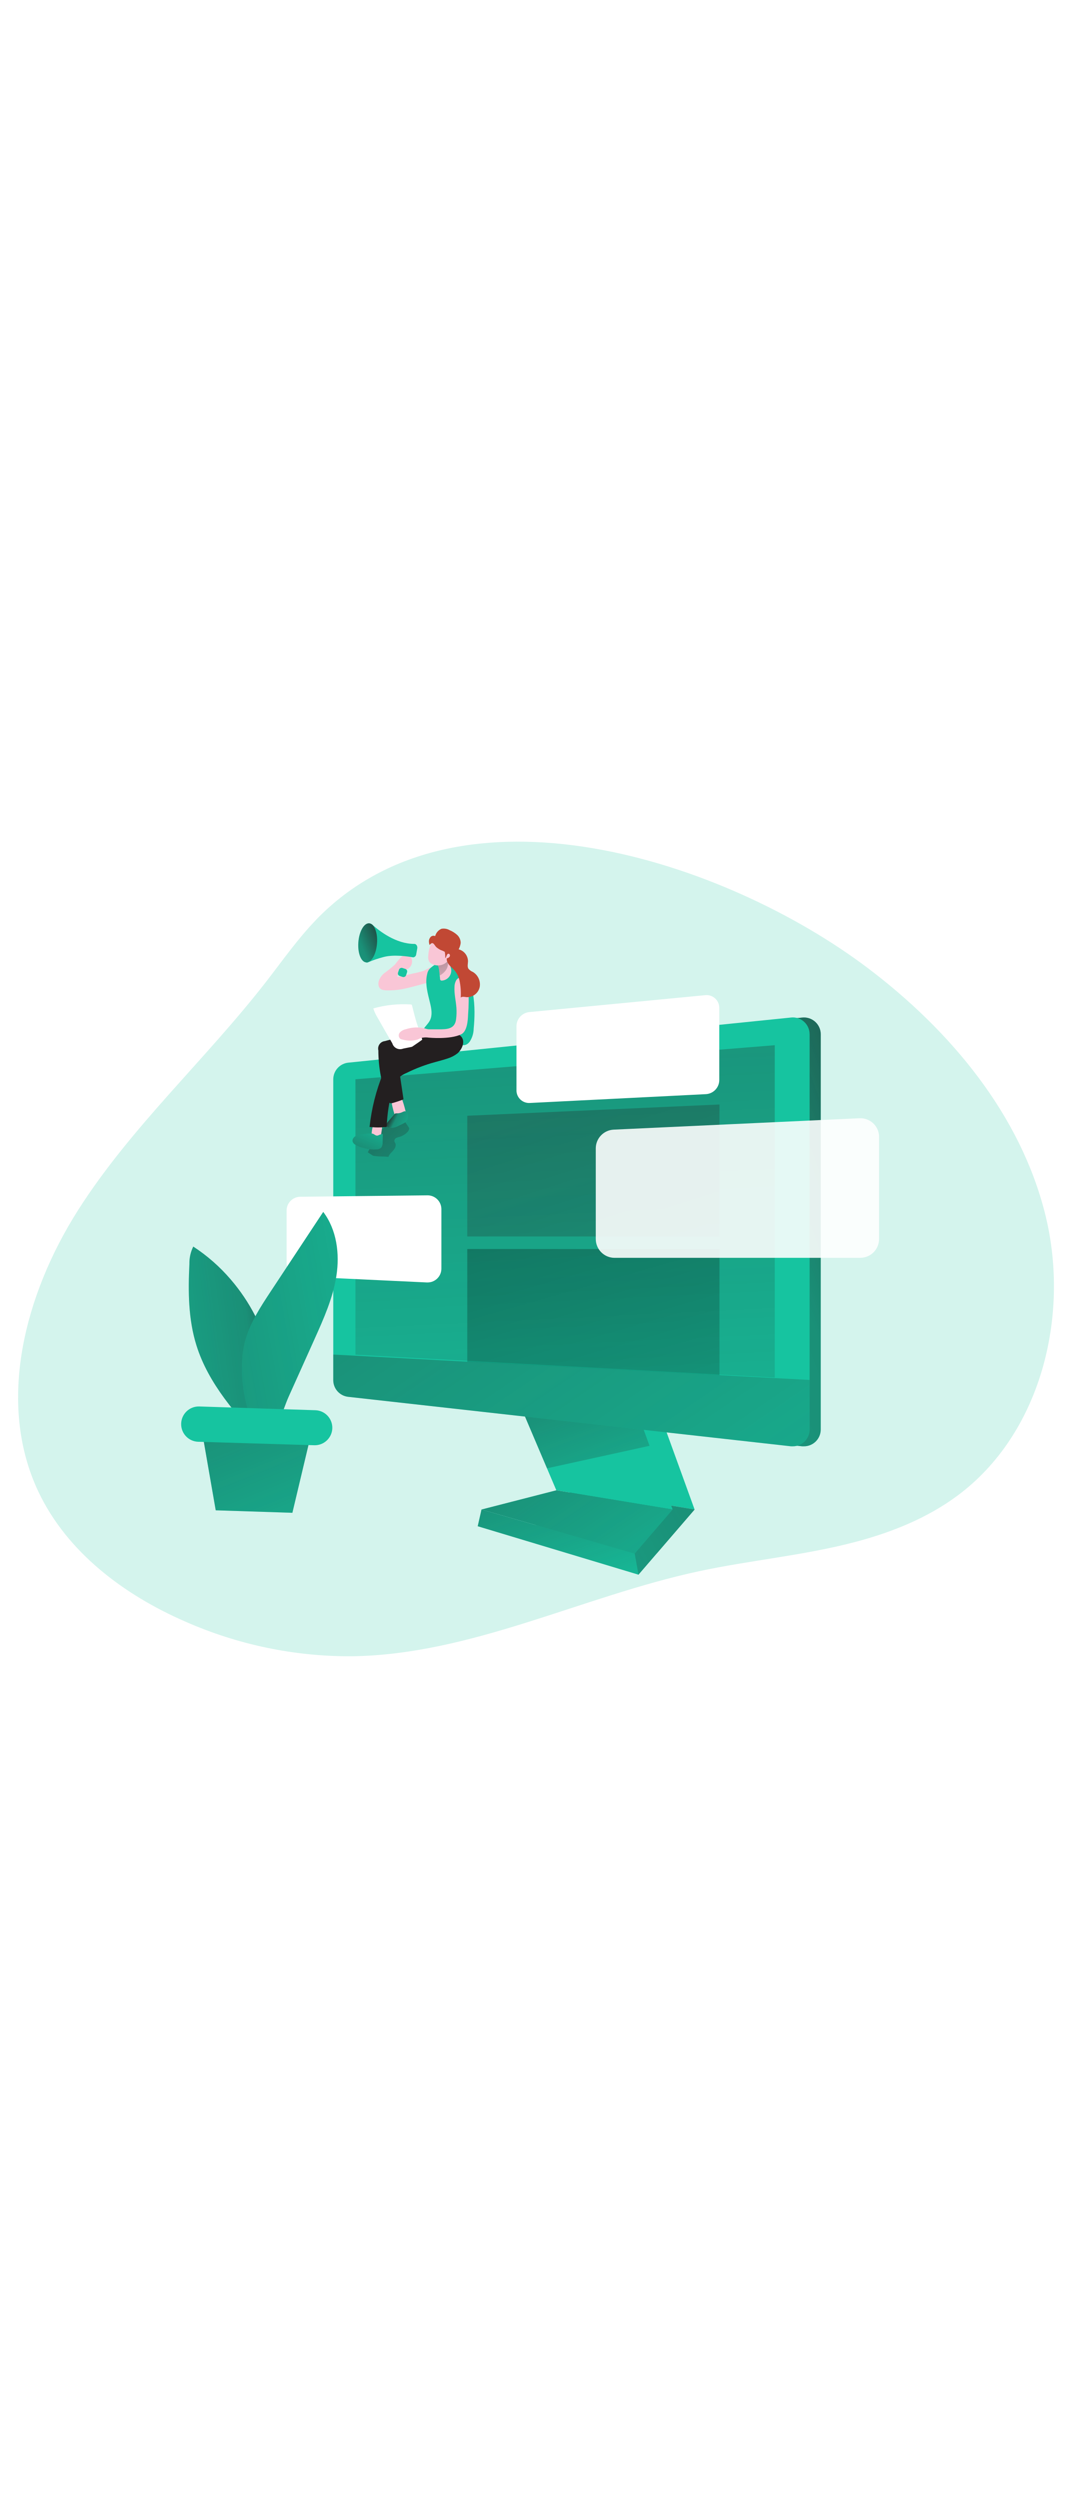 <svg id="_0527_online_campaign" xmlns="http://www.w3.org/2000/svg" xmlns:xlink="http://www.w3.org/1999/xlink" viewBox="0 0 500 500" data-imageid="marketing-campaign-1-54" imageName="Marketing Campaign 1" class="illustrations_image" style="width: 215px;"><defs><style>.cls-1_marketing-campaign-1-54{opacity:.89;}.cls-1_marketing-campaign-1-54,.cls-2_marketing-campaign-1-54,.cls-3_marketing-campaign-1-54,.cls-4_marketing-campaign-1-54,.cls-5_marketing-campaign-1-54,.cls-6_marketing-campaign-1-54,.cls-7_marketing-campaign-1-54,.cls-8_marketing-campaign-1-54,.cls-9_marketing-campaign-1-54,.cls-10_marketing-campaign-1-54,.cls-11_marketing-campaign-1-54,.cls-12_marketing-campaign-1-54,.cls-13_marketing-campaign-1-54,.cls-14_marketing-campaign-1-54,.cls-15_marketing-campaign-1-54,.cls-16_marketing-campaign-1-54,.cls-17_marketing-campaign-1-54,.cls-18_marketing-campaign-1-54,.cls-19_marketing-campaign-1-54,.cls-20_marketing-campaign-1-54,.cls-21_marketing-campaign-1-54,.cls-22_marketing-campaign-1-54,.cls-23_marketing-campaign-1-54,.cls-24_marketing-campaign-1-54,.cls-25_marketing-campaign-1-54,.cls-26_marketing-campaign-1-54{stroke-width:0px;}.cls-1_marketing-campaign-1-54,.cls-3_marketing-campaign-1-54{isolation:isolate;}.cls-1_marketing-campaign-1-54,.cls-25_marketing-campaign-1-54{fill:#fff;}.cls-2_marketing-campaign-1-54{fill:url(#linear-gradient);}.cls-3_marketing-campaign-1-54{opacity:.18;}.cls-3_marketing-campaign-1-54,.cls-26_marketing-campaign-1-54{fill:#68e1fd;}.cls-4_marketing-campaign-1-54{fill:url(#linear-gradient-11-marketing-campaign-1-54);}.cls-5_marketing-campaign-1-54{fill:url(#linear-gradient-12-marketing-campaign-1-54);}.cls-6_marketing-campaign-1-54{fill:url(#linear-gradient-13-marketing-campaign-1-54);}.cls-7_marketing-campaign-1-54{fill:url(#linear-gradient-10-marketing-campaign-1-54);}.cls-8_marketing-campaign-1-54{fill:url(#linear-gradient-17-marketing-campaign-1-54);}.cls-9_marketing-campaign-1-54{fill:url(#linear-gradient-16-marketing-campaign-1-54);}.cls-10_marketing-campaign-1-54{fill:url(#linear-gradient-19-marketing-campaign-1-54);}.cls-11_marketing-campaign-1-54{fill:url(#linear-gradient-15-marketing-campaign-1-54);}.cls-12_marketing-campaign-1-54{fill:url(#linear-gradient-18-marketing-campaign-1-54);}.cls-13_marketing-campaign-1-54{fill:url(#linear-gradient-14-marketing-campaign-1-54);}.cls-14_marketing-campaign-1-54{fill:url(#linear-gradient-4-marketing-campaign-1-54);}.cls-15_marketing-campaign-1-54{fill:url(#linear-gradient-2-marketing-campaign-1-54);}.cls-16_marketing-campaign-1-54{fill:url(#linear-gradient-3-marketing-campaign-1-54);}.cls-17_marketing-campaign-1-54{fill:url(#linear-gradient-8-marketing-campaign-1-54);}.cls-18_marketing-campaign-1-54{fill:url(#linear-gradient-9-marketing-campaign-1-54);}.cls-19_marketing-campaign-1-54{fill:url(#linear-gradient-7-marketing-campaign-1-54);}.cls-20_marketing-campaign-1-54{fill:url(#linear-gradient-5-marketing-campaign-1-54);}.cls-21_marketing-campaign-1-54{fill:url(#linear-gradient-6-marketing-campaign-1-54);}.cls-22_marketing-campaign-1-54{fill:#f9c6d6;}.cls-23_marketing-campaign-1-54{fill:#231f20;}.cls-24_marketing-campaign-1-54{fill:#c14834;}</style><linearGradient id="linear-gradient-marketing-campaign-1-54" x1="-20.24" y1="-16.91" x2="-277.61" y2="119.73" gradientTransform="translate(380.44 324.13)" gradientUnits="userSpaceOnUse"><stop offset="0" stop-color="#231f20"/><stop offset=".08" stop-color="#231f20" stop-opacity=".69"/><stop offset=".21" stop-color="#231f20" stop-opacity=".32"/><stop offset="1" stop-color="#231f20" stop-opacity="0"/></linearGradient><linearGradient id="linear-gradient-2-marketing-campaign-1-54" x1="-9.52" y1="3.28" x2="-266.89" y2="139.92" xlink:href="#linear-gradient-marketing-campaign-1-54"/><linearGradient id="linear-gradient-3-marketing-campaign-1-54" x1="-8.41" y1="5.36" x2="-265.79" y2="141.99" xlink:href="#linear-gradient-marketing-campaign-1-54"/><linearGradient id="linear-gradient-4-marketing-campaign-1-54" x1="-121.46" y1="-28.53" x2="-84.39" y2="71.75" xlink:href="#linear-gradient-marketing-campaign-1-54"/><linearGradient id="linear-gradient-5-marketing-campaign-1-54" x1="-151.06" y1="-11.34" x2="-52.91" y2="133.41" xlink:href="#linear-gradient-marketing-campaign-1-54"/><linearGradient id="linear-gradient-6-marketing-campaign-1-54" x1="-140.05" y1="7.09" x2="-105.7" y2="106.38" xlink:href="#linear-gradient-marketing-campaign-1-54"/><linearGradient id="linear-gradient-7-marketing-campaign-1-54" x1="92.56" y1="-144.34" x2="-460.32" y2="53.71" gradientTransform="translate(380.44 324.13)" xlink:href="#linear-gradient-marketing-campaign-1-54"/><linearGradient id="linear-gradient-8-marketing-campaign-1-54" x1="-126.92" y1="-295.95" x2="-106.84" y2="120.89" xlink:href="#linear-gradient-marketing-campaign-1-54"/><linearGradient id="linear-gradient-9-marketing-campaign-1-54" x1="-157.32" y1="-277.29" x2="-21.92" y2="146.25" xlink:href="#linear-gradient-marketing-campaign-1-54"/><linearGradient id="linear-gradient-10-marketing-campaign-1-54" x1="-148.76" y1="-203.27" x2="-51.94" y2="133.28" gradientTransform="translate(380.44 324.13)" gradientUnits="userSpaceOnUse"><stop offset="0" stop-color="#000"/><stop offset=".08" stop-color="#000" stop-opacity=".69"/><stop offset=".21" stop-color="#000" stop-opacity=".32"/><stop offset="1" stop-color="#000" stop-opacity="0"/></linearGradient><linearGradient id="linear-gradient-11-marketing-campaign-1-54" x1="-224.83" y1="-175.29" x2="45.08" y2="222.78" gradientTransform="translate(380.44 324.13)" xlink:href="#linear-gradient-marketing-campaign-1-54"/><linearGradient id="linear-gradient-12-marketing-campaign-1-54" x1="-217.03" y1="-142.38" x2="-171.71" y2="-100.48" gradientTransform="translate(380.44 324.13)" gradientUnits="userSpaceOnUse"><stop offset="0" stop-color="#231f20"/><stop offset=".13" stop-color="#231f20" stop-opacity=".69"/><stop offset=".25" stop-color="#231f20" stop-opacity=".32"/><stop offset="1" stop-color="#231f20" stop-opacity="0"/></linearGradient><linearGradient id="linear-gradient-13-marketing-campaign-1-54" x1="-199.99" y1="-137" x2="-184.15" y2="-129.13" xlink:href="#linear-gradient-12-marketing-campaign-1-54"/><linearGradient id="linear-gradient-14-marketing-campaign-1-54" x1="-212.93" y1="-116.11" x2="-203.65" y2="-137" xlink:href="#linear-gradient-12-marketing-campaign-1-54"/><linearGradient id="linear-gradient-15-marketing-campaign-1-54" x1="-178.01" y1="-214.23" x2="-167.97" y2="-192.3" xlink:href="#linear-gradient-12-marketing-campaign-1-54"/><linearGradient id="linear-gradient-16-marketing-campaign-1-54" x1="312.18" y1="-218.91" x2="375.82" y2="-191.8" gradientTransform="translate(-17.83 446.25) rotate(-94.57) scale(1 -1)" xlink:href="#linear-gradient-marketing-campaign-1-54"/><linearGradient id="linear-gradient-17-marketing-campaign-1-54" x1="-389.41" y1="317.5" x2="-322.08" y2="471.69" gradientTransform="translate(495.87 -15.57) rotate(1.72)" xlink:href="#linear-gradient-marketing-campaign-1-54"/><linearGradient id="linear-gradient-18-marketing-campaign-1-54" x1="-1867.81" y1="1480.41" x2="-1979.98" y2="1575.98" gradientTransform="translate(2524.71 52.81) rotate(32.74)" xlink:href="#linear-gradient-12-marketing-campaign-1-54"/><linearGradient id="linear-gradient-19-marketing-campaign-1-54" x1="-380.94" y1="1560.97" x2="-212" y2="1404.86" gradientTransform="translate(1180.99 -798.33) rotate(32.74)" xlink:href="#linear-gradient-12-marketing-campaign-1-54"/></defs><g id="background_marketing-campaign-1-54"><path class="cls-3_marketing-campaign-1-54 targetColor" d="M147.18,96.41c-8.54,8.82-15.62,18.93-23.15,28.63-28.2,36.35-63.04,67.66-87.74,106.51-24.7,38.85-38.1,89.46-18.36,130.98,13.31,28.06,39.87,47.95,68.35,60.31,24.36,10.75,50.7,16.25,77.32,16.13,55.65-.66,107.25-27.83,161.68-39.52,24.13-5.19,48.93-7.34,72.78-13.62,16.92-4.45,33.47-11.06,47.53-21.45,38.88-28.67,52.63-83.45,41.16-130.38-11.48-46.93-44.43-86.27-83.03-115.34-65.47-49.31-189.67-91.35-256.55-22.27Z" style="fill: rgb(22, 196, 160);"/></g><g id="monitor_marketing-campaign-1-54"><polygon class="cls-26_marketing-campaign-1-54 targetColor" points="251.82 320.82 269.24 361.77 323.37 370.71 305.95 322.71 251.82 320.82" style="fill: rgb(22, 196, 160);"/><polygon class="cls-2_marketing-campaign-1-54" points="251.82 320.82 269.24 361.77 323.37 370.71 305.95 322.71 251.82 320.82"/><polygon class="cls-15_marketing-campaign-1-54" points="269.24 361.77 234.4 370.71 305.72 391.2 323.37 370.71 269.24 361.77"/><polygon class="cls-26_marketing-campaign-1-54 targetColor" points="269.24 361.77 234.4 370.71 297.24 401.02 323.37 370.71 269.24 361.77" style="fill: rgb(22, 196, 160);"/><polygon class="cls-16_marketing-campaign-1-54" points="269.24 361.77 234.4 370.71 297.24 401.02 323.37 370.71 269.24 361.77"/><polygon class="cls-26_marketing-campaign-1-54 targetColor" points="241.58 320.82 259 361.77 313.14 370.71 295.72 322.71 241.58 320.82" style="fill: rgb(22, 196, 160);"/><polygon class="cls-14_marketing-campaign-1-54" points="254.65 351.55 302.39 341.08 295.72 322.71 241.58 320.82 254.65 351.55"/><polygon class="cls-26_marketing-campaign-1-54 targetColor" points="259 361.77 224.17 370.71 295.48 391.2 313.14 370.71 259 361.77" style="fill: rgb(22, 196, 160);"/><polygon class="cls-20_marketing-campaign-1-54" points="259 361.77 224.17 370.71 295.48 391.2 313.14 370.71 259 361.77"/><polygon class="cls-26_marketing-campaign-1-54 targetColor" points="295.48 391.2 297.24 401.02 222.4 378.49 224.17 370.71 295.48 391.2" style="fill: rgb(22, 196, 160);"/><polygon class="cls-21_marketing-campaign-1-54" points="295.48 391.2 297.24 401.02 222.4 378.49 224.17 370.71 295.48 391.2"/><path class="cls-26_marketing-campaign-1-54 targetColor" d="M382.09,149.63v183.88c0,4.31-3.49,7.8-7.8,7.8,0,0-.02,0-.03,0h-.84l-206.11-23.01c-3.97-.42-6.99-3.76-6.99-7.76v-139.91c0-3.99,3.02-7.34,6.99-7.76l206.11-20.97c4.28-.47,8.14,2.61,8.63,6.89.03.28.04.56.04.84Z" style="fill: rgb(22, 196, 160);"/><path class="cls-19_marketing-campaign-1-54" d="M382.09,149.63v183.88c0,4.31-3.49,7.8-7.8,7.8,0,0-.02,0-.03,0h-.84l-206.11-23.01c-3.97-.42-6.99-3.76-6.99-7.76v-139.91c0-3.99,3.02-7.34,6.99-7.76l206.11-20.97c4.28-.47,8.14,2.61,8.63,6.89.03.28.04.56.04.84Z"/><path class="cls-26_marketing-campaign-1-54 targetColor" d="M376.92,149.63v183.88c0,4.31-3.49,7.8-7.8,7.8,0,0-.02,0-.03,0h-.84l-206.11-23.01c-3.97-.42-6.99-3.76-6.99-7.76v-139.91c0-3.99,3.02-7.34,6.99-7.76l206.19-21c4.29-.43,8.11,2.7,8.54,6.98,0,0,0,0,0,0,.03.26.04.51.04.77Z" style="fill: rgb(22, 196, 160);"/><polygon class="cls-17_marketing-campaign-1-54" points="165.48 298.69 165.48 170.6 360.69 154.75 360.69 309.34 165.48 298.69"/><polygon class="cls-18_marketing-campaign-1-54" points="334.95 243.71 217.54 243.71 217.54 187.56 334.95 182.33 334.95 243.71"/><polygon class="cls-7_marketing-campaign-1-54" points="334.95 308.24 217.54 302 217.54 249.55 334.95 249.55 334.95 308.24"/><path class="cls-4_marketing-campaign-1-54" d="M376.92,310.46v23.05c0,4.31-3.49,7.8-7.8,7.8,0,0-.02,0-.03,0h-.84l-206.11-23.01c-3.97-.42-6.99-3.76-6.99-7.76v-11.9l221.77,11.81Z"/></g><g id="screen_marketing-campaign-1-54"><path class="cls-25_marketing-campaign-1-54" d="M198.76,265.1l-59.21-2.8c-3.43-.16-6.13-3-6.12-6.43v-24.21c0-3.52,2.83-6.38,6.35-6.42l59.21-.66c3.55-.04,6.46,2.81,6.5,6.36h0v27.78c-.02,3.54-2.91,6.4-6.46,6.38,0,0-.02,0-.03,0h-.24Z"/><path class="cls-1_marketing-campaign-1-54" d="M400.49,253.65h-114.38c-4.83,0-8.74-3.92-8.75-8.75v-42.14c0-4.69,3.7-8.54,8.39-8.74l114.36-5.3c4.81-.24,8.91,3.47,9.14,8.28,0,0,0,.01,0,.02v47.87c0,4.83-3.92,8.75-8.75,8.75h0Z"/><path class="cls-25_marketing-campaign-1-54" d="M328.53,177.52l-81.83,4.1c-3.24.21-6.04-2.25-6.25-5.49,0-.14,0-.27,0-.41v-29.88c.05-3.37,2.62-6.17,5.98-6.5l81.87-7.86c3.25-.36,6.17,1.99,6.52,5.24.02.21.03.42.04.64v33.65c-.04,3.51-2.83,6.37-6.33,6.51Z"/></g><g id="character_marketing-campaign-1-54"><path class="cls-5_marketing-campaign-1-54" d="M190.49,193.43c0,1.79-2.88,3.48-4.29,3.9-.59.13-1.17.31-1.72.55-.55.28-.9.85-.89,1.47.07.52.49.94.6,1.4.07.47.02.95-.15,1.4-.55,1.72-2.68,2.8-3.2,4.54-2.96-.31-4.29,0-7.23-.55l-2.39-1.58,3.69-6.91c.48-.97,1.06-1.89,1.75-2.73.79-.85,1.71-1.58,2.71-2.17,2.56-1.66,5.23-3.15,8-4.46-.42.17,3.13,4.67,3.13,5.13Z"/><path class="cls-22_marketing-campaign-1-54" d="M197.44,120.08l-.29.11c-1.61.5-3.26.91-4.92,1.22l-3.79.89c-1.13.45-2.34.65-3.55.59.48-1.14,1.32-2.08,2.4-2.67.81-.39,1.75-.52,2.54-.94,1.64-.92,2.41-2.88,1.82-4.67-.18-.52-.5-.97-.92-1.31-1.31-.74-2.96-.52-4.03.55-1.01,1.06-1.94,2.18-2.8,3.37-1.66,1.49-3.4,2.89-5.21,4.19-1.68,1.5-3.01,3.77-2.36,5.93s3.4,1.9,5.31,1.9c2.4-.03,4.79-.33,7.13-.88,2.31-.5,4.59-1.15,6.88-1.75,1.1-.35,2.22-.62,3.36-.81.75.03,1.5-.07,2.22-.28.64-.33,1.19-.81,1.61-1.4.78-.89,1.27-2.01,1.4-3.19.08-1.65-1.03-3.26-2.8-2.8-1.37.56-2.71,1.21-4,1.94Z"/><path class="cls-22_marketing-campaign-1-54" d="M188.77,185.31c.46.94.46,2.04,0,2.98-.28.35-.65.62-1.08.77-1.01.49-2.2.36-3.09-.32-.45-.51-.77-1.12-.92-1.78-.77-2.41-1.33-4.88-1.66-7.38-.06-.22-.06-.46,0-.69.13-.24.33-.44.59-.55,1.3-.71,3.36-1.27,4.1.29.84,2.17,1.53,4.4,2.07,6.67Z"/><path class="cls-26_marketing-campaign-1-54 targetColor" d="M184.82,186.46c-.28-.04-.56-.01-.82.08-.18.1-.34.24-.46.41l-2.8,3.24c-.55.63-1.13,1.5-.74,2.22.28.42.73.69,1.23.74,1.37.14,2.75-.12,3.97-.75.88-.39,1.75-.81,2.59-1.27.63-.28,1.19-.72,1.61-1.27.64-1.01.84-3.43-.31-4.19-.59-.38-1.1-.11-1.65.15-.81.42-1.7.64-2.61.64Z" style="fill: rgb(22, 196, 160);"/><path class="cls-22_marketing-campaign-1-54" d="M173.02,196.36c-.04.18-.04.37,0,.55.09.18.24.32.42.42.54.38,1.17.59,1.83.62.66.03,1.3-.26,1.72-.78.31-.48.49-1.04.53-1.61.24-1.24.36-2.5.36-3.76,0-.18-.05-.35-.17-.49-.09-.07-.21-.11-.32-.13-1.03-.22-3.06-.77-3.58.5-.52,1.51-.78,3.09-.8,4.68Z"/><path class="cls-26_marketing-campaign-1-54 targetColor" d="M168.68,196.23c-.88.04-1.74.21-2.57.49-.84.31-1.52.94-1.89,1.76-.14.41-.14.85,0,1.26.28.62.78,1.12,1.4,1.4,2.93,1.58,6.24,2.3,9.56,2.08.85.03,1.68-.28,2.31-.85.46-.7.68-1.53.62-2.36l.11-3.93c-.75.04-1.47.25-2.12.62-1.22.42-1.69-.59-2.71-.82-1.58-.11-3.16.01-4.7.36Z" style="fill: rgb(22, 196, 160);"/><path class="cls-6_marketing-campaign-1-54" d="M184.82,186.46c-.28-.04-.56-.01-.82.08-.18.1-.34.24-.46.41l-2.8,3.24c-.55.63-1.13,1.5-.74,2.22.28.42.73.69,1.23.74,1.37.14,2.75-.12,3.97-.75.88-.39,1.75-.81,2.59-1.27.63-.28,1.19-.72,1.61-1.27.64-1.01.84-3.43-.31-4.19-.59-.38-1.1-.11-1.65.15-.81.42-1.7.64-2.61.64Z"/><path class="cls-13_marketing-campaign-1-54" d="M168.68,196.23c-.88.04-1.74.21-2.57.49-.84.31-1.52.94-1.89,1.76-.14.41-.14.85,0,1.26.28.62.78,1.12,1.4,1.4,2.93,1.58,6.24,2.3,9.56,2.08.85.03,1.68-.28,2.31-.85.46-.7.68-1.53.62-2.36l.11-3.93c-.75.04-1.47.25-2.12.62-1.22.42-1.69-.59-2.71-.82-1.58-.11-3.16.01-4.7.36Z"/><path class="cls-23_marketing-campaign-1-54" d="M179.18,152.84c-1.92.2-3.32,1.91-3.12,3.83,0,0,0,0,0,0,0,.15,0,.29.08.45.02,7.94,1.49,15.8,4.36,23.21.13.56.48,1.03.98,1.31.42.15.89.15,1.31,0,1.72-.48,3.41-1.05,5.07-1.71l-2.25-15.08c-.1-.42-.08-.86.07-1.27.17-.28.4-.52.67-.7,2.56-1.89,5.26-3.57,8.08-5.03,2.25-1.16,4.82-2.49,5.44-4.96.24-.83.08-1.73-.43-2.43-.36-.35-.78-.63-1.24-.82-1.53-.95-3.29-1.48-5.09-1.54-1.4.15-1.9.95-3.05,1.55-3.2,1.57-7.44,2.21-10.89,3.19Z"/><path class="cls-25_marketing-campaign-1-54" d="M191.84,136.33c-.03-.15-.1-.29-.2-.41-.14-.1-.31-.14-.48-.13-5.85-.36-11.72.26-17.36,1.85.49,1.53,1.16,2.99,2.01,4.35,2.26,3.97,4.53,7.95,6.84,11.91.59,2,2.69,3.14,4.69,2.55,0,0,0,0,0,0l.32-.11,8.71-1.76c1.4-.28-1.4-7.48-1.9-8.81-1.09-3.08-1.82-6.28-2.64-9.44Z"/><path class="cls-26_marketing-campaign-1-54 targetColor" d="M203.49,152.54c-1.39-.54-2.75-1.18-4.05-1.92-4.95-2.8-.89-4.19.75-7.48,1.17-2.38.7-5.21.08-7.79-1.08-4.52-2.52-9.2-1.4-13.71.13-.73.42-1.43.84-2.04.3-.38.65-.72,1.03-1.02,1.04-.92,2.25-1.63,3.55-2.1,2.57-.69,5.3-.34,7.62.96,9.58,4.88,9.52,20.45,8.61,29.61-.03,2.14-.66,4.22-1.82,6.01-1.89,2.49-3.65,1.59-6.04,1.17-3.23-.55-6.11-.5-9.18-1.71Z" style="fill: rgb(22, 196, 160);"/><path class="cls-22_marketing-campaign-1-54" d="M209.07,122.96c-.82,1.02-2.02,1.65-3.33,1.75-.21.03-.41-.02-.59-.14-.19-.18-.29-.44-.29-.7,0-.52-.13-1.19-.18-1.85s-.17-1.48-.24-2.06c-.14-1.53-.71-2.98-1.65-4.19-.19-.26-.41-.5-.66-.71-1.59-1.4,4.91-.87,5.76-2.8.99,1.27.91,3.08,1.4,4.64.29.76.53,1.54.73,2.33.23,1.32-.12,2.67-.95,3.72Z"/><path class="cls-11_marketing-campaign-1-54" d="M204.77,122.32l-.08-.29c-.08-.74-.17-1.48-.24-2.06-.14-1.53-.71-2.98-1.65-4.19v-.15s5.14-3.38,5.7.57-3.73,6.12-3.73,6.12Z"/><path class="cls-22_marketing-campaign-1-54" d="M199.36,113.47c-.09.82.06,1.65.43,2.39.21.31.47.57.77.8,2.22,1.45,5.11,1.3,7.17-.36,2-1.72,3.16-4.21,3.19-6.85.16-1.36-.22-2.72-1.06-3.8-1.02-.99-2.48-1.4-3.87-1.08-1.87.43-3.58,1.4-4.91,2.8-1.3,1.45-1.62,4.25-1.72,6.11Z"/><path class="cls-23_marketing-campaign-1-54" d="M180.79,163.36c-1.06,1.37-1.9,2.9-2.47,4.53-3.24,7.95-5.35,16.32-6.26,24.86,2.65.34,5.32.34,7.97,0,.22-6.04,1.16-12.04,2.8-17.87.27-1.24.74-2.43,1.4-3.52,1.32-1.63,3.03-2.89,4.98-3.68,4.28-2.13,8.75-3.83,13.36-5.07,1.94-.55,3.9-1.03,5.82-1.69,1.64-.5,3.17-1.29,4.53-2.33,2.39-2,4.19-6.37,1.03-8.53-1.52-.84-3.23-1.29-4.96-1.31l-5.34-.5c-1.01-.22-2.06.08-2.8.8-3.97,3.06-8.04,5.79-12.2,8.57-2.63,1.73-5.77,3.33-7.84,5.76Z"/><path class="cls-22_marketing-campaign-1-54" d="M217.91,126.99c-.02.29.02.59.11.87.26,4.27.23,8.55-.11,12.82-.1,2.63-.45,7.66-3.2,9-5.17,2.53-15.11,1.55-15.11,1.55-1.15-.18-2.33-.14-3.47.14-.63.2-1.19.53-1.8.77-2.25.64-4.64.64-6.89,0-.4-.05-.79-.18-1.13-.39-.83-.76-.91-2.04-.18-2.89.75-.8,1.72-1.33,2.8-1.54,2.89-.97,5.99-1.09,8.95-.35.39.11.77.24,1.16.32.46.07.93.1,1.4.08h3.51c4.04,0,7.84,0,8.39-4.75.22-1.78.27-3.57.14-5.35-.24-3.23-1.08-6.42-.89-9.65,0-1.02.25-2.03.73-2.94.48-.91,1.4-1.5,2.42-1.55,1.07.08,2.03.72,2.5,1.69.35.68.59,1.41.7,2.17Z"/><path class="cls-24_marketing-campaign-1-54" d="M207.06,111.32c.19.98.27,1.98.22,2.98.69-.62.64-2.14,1.55-2.1.55,0,.8.78.55,1.27-.32.48-.83.81-1.4.89-.15,2.1,1.51,3.52,2.88,4.8,1.51,1.48,2.57,3.35,3.05,5.41.55,2.63.74,5.33.59,8.01.74-.59,1.79-.28,2.73-.18,2.88.13,5.44-1.82,6.08-4.63.54-2.79-.72-5.62-3.16-7.09-.8-.32-1.5-.83-2.06-1.48-.62-.98-.25-2.28-.21-3.45-.01-2.64-1.81-4.94-4.36-5.59.5-.92.82-1.92.95-2.96,0-1.42-.59-2.77-1.62-3.73-1.03-.94-2.21-1.68-3.5-2.21-1.15-.67-2.51-.9-3.82-.66-1.46.62-2.54,1.88-2.94,3.41-.74-.34-1.61-.16-2.15.43-.53.6-.8,1.39-.74,2.19.02.52.13,1.04.32,1.52.49-.59,1.08-1.16,1.66-.74s.95,1.29,1.48,1.76c.59.49,1.23.92,1.92,1.27.68.22,1.34.52,1.97.87Z"/><path class="cls-26_marketing-campaign-1-54 targetColor" d="M194.25,109.78l-.49,2.71c-.07.74-.66,1.33-1.4,1.4-2.64-.46-9.11-1.4-13.73-.17-2.52.64-4.98,1.48-7.37,2.52-.95.42-1.89-.64-1.73-1.93l1.68-14.5c.15-1.27,1.26-1.9,2.07-1.16,3.33,3.01,11.04,9.02,19.67,8.99.85,0,1.5,1.03,1.3,2.14Z" style="fill: rgb(22, 196, 160);"/><ellipse class="cls-26_marketing-campaign-1-54 targetColor" cx="171.18" cy="107.14" rx="9.11" ry="4.35" transform="translate(50.88 269.35) rotate(-85.48)" style="fill: rgb(22, 196, 160);"/><ellipse class="cls-9_marketing-campaign-1-54" cx="171.18" cy="107.14" rx="9.11" ry="4.35" transform="translate(50.88 269.35) rotate(-85.48)"/><rect class="cls-26_marketing-campaign-1-54 targetColor" x="185.43" y="118.93" width="3.94" height="3.94" rx="1.22" ry="1.22" transform="translate(13.53 260.57) rotate(-71.6)" style="fill: rgb(22, 196, 160);"/></g><g id="plant_marketing-campaign-1-54"><polygon class="cls-26_marketing-campaign-1-54 targetColor" points="144.55 336.77 94.18 335.15 100.43 371.08 136.12 372.24 144.55 336.77" style="fill: rgb(22, 196, 160);"/><polygon class="cls-8_marketing-campaign-1-54" points="144.55 336.77 94.18 335.15 100.43 371.08 136.12 372.24 144.55 336.77"/><path class="cls-26_marketing-campaign-1-54 targetColor" d="M89.97,248.43c-1.25,2.52-1.86,5.31-1.79,8.12-.63,12.74-.53,25.72,3.29,37.87,5.59,17.87,18.62,32.28,31.29,46.13-.95-1.52,1.86-9.6,2.24-11.53.74-3.77,1.58-7.54,2.36-11.3,1.26-5.96,0-12.22-1.48-18.08-3.23-13.28-9.57-25.6-18.5-35.96-5.05-5.89-10.91-11.03-17.41-15.27Z" style="fill: rgb(22, 196, 160);"/><path class="cls-12_marketing-campaign-1-54" d="M89.97,248.43c-1.25,2.52-1.86,5.31-1.79,8.12-.63,12.74-.53,25.72,3.29,37.87,5.59,17.87,18.62,32.28,31.29,46.13-.95-1.52,1.86-9.6,2.24-11.53.74-3.77,1.58-7.54,2.36-11.3,1.26-5.96,0-12.22-1.48-18.08-3.23-13.28-9.57-25.6-18.5-35.96-5.05-5.89-10.91-11.03-17.41-15.27Z"/><path class="cls-26_marketing-campaign-1-54 targetColor" d="M146.39,291.52c4.28-9.51,8.6-19.14,10.21-29.44,1.61-10.3.18-21.49-6.12-29.79-8.14,12.33-16.28,24.66-24.44,36.98-4.7,7.12-9.48,14.39-11.79,22.61-4.04,14.41-.45,36.59,9.16,48.27,5.48-4.68,8.04-15.38,11-21.99l11.98-26.63Z" style="fill: rgb(22, 196, 160);"/><path class="cls-10_marketing-campaign-1-54" d="M146.39,291.52c4.28-9.51,8.6-19.14,10.21-29.44,1.61-10.3.18-21.49-6.12-29.79-8.14,12.33-16.28,24.66-24.44,36.98-4.7,7.12-9.48,14.39-11.79,22.61-4.04,14.41-.45,36.59,9.16,48.27,5.48-4.68,8.04-15.38,11-21.99l11.98-26.63Z"/><path class="cls-26_marketing-campaign-1-54 targetColor" d="M92.78,322.78l54.02,1.75c4.5.14,8.03,3.89,7.91,8.39h0c-.15,4.49-3.9,8.02-8.39,7.9l-54.07-1.62c-4.49-.15-8.02-3.89-7.91-8.39h0c.09-4.52,3.83-8.12,8.35-8.03.03,0,.06,0,.09,0Z" style="fill: rgb(22, 196, 160);"/></g></svg>